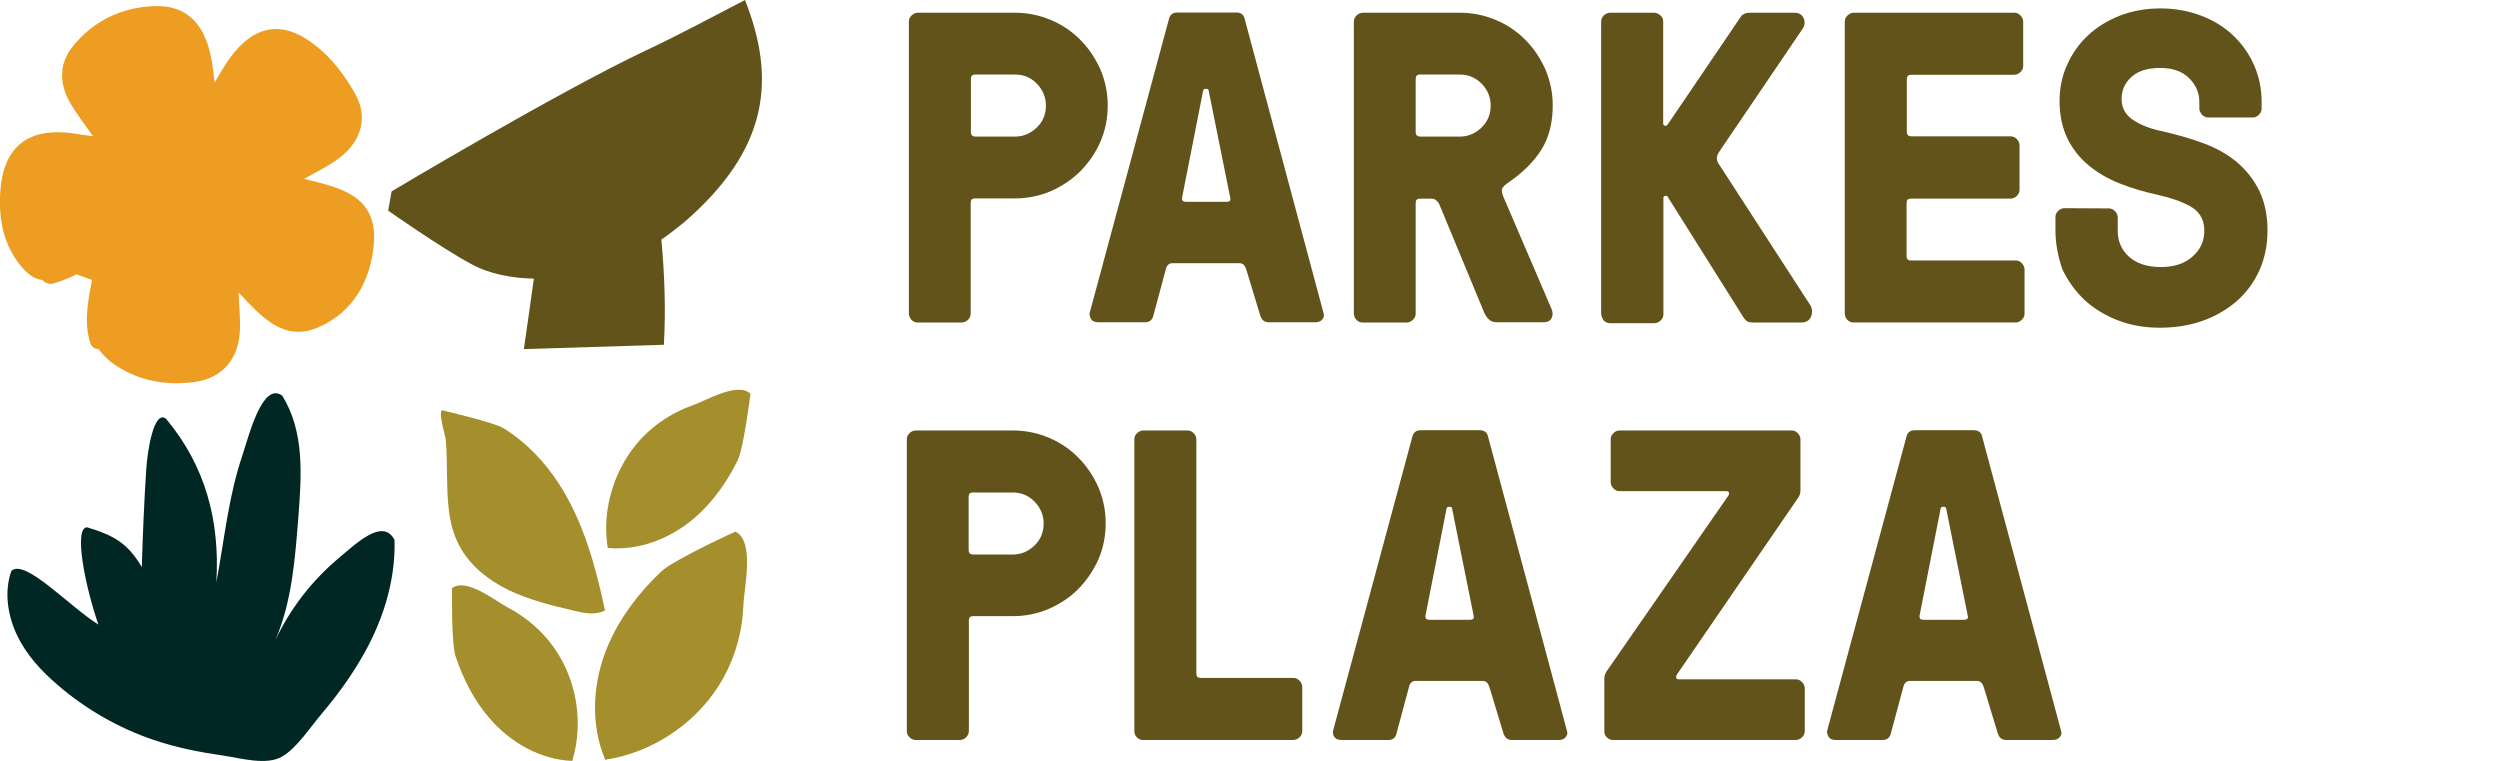 <?xml version="1.0" encoding="utf-8"?>
<!-- Generator: Adobe Illustrator 27.8.0, SVG Export Plug-In . SVG Version: 6.00 Build 0)  -->
<svg version="1.1"
	 id="Layer_1" xmlns:sodipodi="http://sodipodi.sourceforge.net/DTD/sodipodi-0.dtd" xmlns:inkscape="http://www.inkscape.org/namespaces/inkscape" xmlns:svg="http://www.w3.org/2000/svg" inkscape:version="1.2.2 (732a01da63, 2022-12-09)"
	 xmlns="http://www.w3.org/2000/svg" xmlns:xlink="http://www.w3.org/1999/xlink" x="0px" y="0px" viewBox="0 0 1100 335"
	 style="enable-background:new 0 0 1100 335;" xml:space="preserve">
<style type="text/css">
	.st0{fill:#ED9D21;}
	.st1{fill:#62531A;}
	.st2{fill:#002724;}
	.st3{fill:#A48F2C;}
	.st4{enable-background:new    ;}
</style>
<sodipodi:namedview  bordercolor="#000000" borderopacity="0.25" id="namedview96" inkscape:current-layer="Layer_1" inkscape:cx="550" inkscape:cy="167.27273" inkscape:deskcolor="#d1d1d1" inkscape:pagecheckerboard="0" inkscape:pageopacity="0.0" inkscape:showpageshadow="2" inkscape:window-height="1377" inkscape:window-maximized="1" inkscape:window-width="2560" inkscape:window-x="2552" inkscape:window-y="-8" inkscape:zoom="1.1" pagecolor="#ffffff" showgrid="false">
	</sodipodi:namedview>
<g>
	<g>
		<g>
			<path class="st0" d="M40.5,123.2c-1.8,9.2-3.6,18.2-0.9,27.4c0.6,2.1,2.2,3,3.8,3c1.5,2.1,3.4,4.1,5.6,5.8
				c10.8,8,23.4,10.4,36.5,8.7c12.8-1.7,19.9-10.7,20.1-23.8c0.1-5-0.4-9.9-0.6-15.6c9.9,10.5,19.8,22,35.1,15.3
				c15.3-6.6,23.1-20.6,24.4-36.9c1.7-21.3-15.3-24.6-30.7-28.4c5.4-3.1,10.6-5.5,15.1-8.9c9.8-7.2,13.3-17.8,7.5-28.3
				c-4.6-8.3-10.8-16.5-18.4-22.1c-14.3-10.9-26.7-8.1-37.2,6.6c-2.2,3.1-4,6.4-6.4,10.3c-0.4-3.4-0.6-5.7-1-8.1
				C90.8,10.9,82.5,2,67.6,2.7C53.4,3.3,40.9,9.2,31.8,20.7c-5.8,7.4-5.7,15.9-1.2,24.1c2.9,5.1,6.6,9.8,10.3,15.1
				c-2.8-0.3-5.3-0.6-7.8-1.1C12.7,55.7,1.4,64.1,0.1,84.7c-0.7,11.5,1.3,22.9,9,32.2c3.2,3.9,6.3,6,9.5,6.3c1.2,1.3,3,2.1,5.1,1.5
				c3.5-1.1,6.8-2.4,10-4L40.5,123.2z"/>
		</g>
		<path class="st1" d="M327.8,0c-14.9,7.7-28.9,15.3-43.6,22.2c-38.9,18.4-111.9,62-111.9,62l-1.5,8.5c0,0,23.5,16.5,36.4,23.4
			c8.2,4.5,17.9,6.3,27.7,6.5c-1.4,10.2-2.9,20.5-4.4,31c20.6-0.6,41-1.3,61.6-1.9c0.9-15.7,0.3-31-1.1-46.3
			c3.4-2.3,6.7-4.9,9.9-7.5C338.6,65.4,341.4,34.5,327.8,0z"/>
		<g>
			<path class="st2" d="M158.2,291c9.7-16.1,15.9-34.5,15.4-53.4c-5.1-10.2-17.6,2.2-24.6,8c-11.7,9.8-21.3,22.2-27.8,36
				c7.3-17.1,8.6-35.6,10.1-54.2c1.4-18.6,2.7-37.4-7.1-53.3c-8.6-6.3-14.5,16.9-17.4,25.8c-6.4,18.9-7.9,36.7-11.6,56.3
				c1.6-27-4.7-51-22.1-71.9c-5.3-4.3-8.3,13.8-8.8,23c-0.9,14-1.5,28.2-1.9,42.2c-6.3-10.6-12.3-13.9-24.1-17.5
				c-6.2,0.2-0.4,27.5,5,42.8c-12.8-7.9-32.3-29.2-38.3-23.6c-3.2,9-1.7,19.3,2.4,28.1c4.1,8.7,10.7,15.9,18.1,22.2
				c12.3,10.6,26.8,18.9,42.2,24.1c10,3.4,20.4,5.4,30.8,6.9c7.4,1.1,18.8,4.4,25.6,0.4c6.5-3.7,12.6-13.2,17.5-18.9
				C147.6,306.9,153.3,299.2,158.2,291"/>
		</g>
		<g>
			<path class="st3" d="M215.8,316.5c9.1,10.4,22.2,17.8,36,18.3c5.1-16.8,2-35.9-8.3-50.2c-5.2-7.2-12.1-13.1-19.9-17.2
				c-5.6-3-18.5-13.4-24.7-8.6c0,0-0.4,23.6,1.5,29.8C203.8,298.8,208.7,308.5,215.8,316.5"/>
		</g>
		<g>
			<path class="st3" d="M245.9,212.8c10.8,16.7,16.2,36.4,20.3,55.8c-4.1,2.2-9.1,1.2-13.7,0.1c-9.8-2.3-19.6-4.7-28.6-9
				c-9-4.4-17.3-10.9-21.9-19.8c-4.9-9.2-5.1-19.9-5.3-30.1c-0.1-5.2-0.1-10.5-0.5-15.7c-0.2-2.7-3.3-11.6-1.8-13.6
				c0,0,23.2,5.4,27.1,7.9C231.3,194.4,239.6,203.1,245.9,212.8"/>
		</g>
		<g>
			<path class="st3" d="M305.6,227.9c-10.5,9-24.4,14.5-38.2,13.2c-2.8-17.3,3.1-35.8,15.1-48.5c6.2-6.4,13.8-11.3,22.1-14.2
				c6-2.1,20.2-10.6,25.6-5.1c0,0-2.9,23.5-5.6,29.2C320,211.9,313.7,220.9,305.6,227.9"/>
		</g>
		<g>
			<path class="st3" d="M267.6,283.8c-6.8,15.9-8.1,34.5-1.3,50.5c21.7-3.3,41.6-17.1,52.1-36.2c5.3-9.7,8.3-20.7,8.7-31.8
				c0.3-7.9,5.1-28.1-3.5-32.4c0,0-26.9,12.2-32.7,17.6C281.2,260.7,272.9,271.5,267.6,283.8"/>
		</g>
	</g>
	<g class="st4">
		<path class="st1" d="M399.9,137.9V9.5c0-1.1,0.4-1.9,1.2-2.7c0.7-0.7,1.7-1.2,2.7-1.2h42.8c5.5,0,10.8,1.1,15.8,3.2
			s9.4,5.1,13,8.8c3.7,3.7,6.6,8.1,8.8,13c2.1,5,3.2,10.2,3.2,15.8c0,5.7-1.1,11.1-3.2,15.9c-2.1,4.9-5.1,9.2-8.8,13
			c-3.7,3.7-8.1,6.6-13,8.8c-5,2.1-10.2,3.2-15.8,3.2H429c-1.3,0-1.9,0.6-1.9,1.9V138c0,1.1-0.4,1.9-1.2,2.7
			c-0.7,0.7-1.7,1.2-2.7,1.2h-19.5c-1.1,0-1.9-0.4-2.7-1.2C400.3,139.8,399.9,138.9,399.9,137.9z M427.2,58.1c0,1.3,0.6,1.9,1.9,2
			h17.5c3.7,0,6.9-1.4,9.6-4s4-5.8,4-9.7c0-3.7-1.4-6.9-4-9.6s-5.8-4-9.6-4h-17.5c-1.3,0-1.9,0.6-1.9,2V58.1z"/>
		<path class="st1" d="M479.4,137.9L514.3,8.5c0.4-1.9,1.6-3,3.7-3h26c2.1,0,3.3,1,3.7,3l34.7,129.4c0.1,0.2,0.1,0.5,0.1,0.7
			c0.1,0.5-0.1,1.2-0.6,1.8c-0.6,0.9-1.7,1.4-3.3,1.4h-20.4c-1.8,0-3.1-1-3.7-3l-6.1-20.1c-0.2-0.7-0.5-1.4-1-2
			c-0.4-0.5-1.1-0.9-2-0.9h-29.5c-1.6,0-2.6,1-3,2.9l-5.4,20.1c-0.4,1.9-1.6,3-3.7,3h-20.4c-1.6,0-2.7-0.4-3.3-1.4
			c-0.4-0.6-0.6-1.3-0.6-1.8C479.3,138.4,479.3,138.2,479.4,137.9z M520.2,86.5c-0.1,0.3-0.1,0.6-0.1,0.9c0,0.9,0.5,1.4,1.7,1.4
			h17.9c1.2,0,1.7-0.4,1.7-1.4c0-0.2-0.1-0.5-0.2-0.9l-9.4-46.7c-0.1-0.5-0.4-0.7-1-0.7h-0.4c-0.5,0-0.9,0.2-1,0.7L520.2,86.5z"/>
		<path class="st1" d="M595.7,137.9V9.5c0-1.1,0.4-1.9,1.2-2.7c0.7-0.7,1.7-1.2,2.7-1.2h42.8c5.5,0,10.8,1.1,15.8,3.2
			s9.4,5.1,13,8.8c3.7,3.7,6.6,8.1,8.8,13c2.1,5,3.2,10.2,3.2,15.8c0,7.5-1.6,14-4.9,19.3c-3.3,5.4-8.4,10.4-15.3,15.1
			c-1.5,1.1-2.2,2-2.2,2.9c0,1,0.3,2.1,1,3.6l20.9,48.7c0.6,1.5,0.6,2.8,0,4c-0.6,1.2-1.8,1.8-3.7,1.8h-20.1c-1.6,0-2.8-0.3-3.6-1.1
			c-0.9-0.7-1.5-1.7-2.1-2.8l-19.9-48c-0.2-0.5-0.6-1.1-1.2-1.6c-0.5-0.5-1.3-0.9-2.2-0.9h-5.1c-1.3,0-1.9,0.6-1.9,1.9v48.7
			c0,1.1-0.4,1.9-1.2,2.7c-0.7,0.7-1.7,1.2-2.7,1.2h-19.5c-1.1,0-1.9-0.4-2.7-1.2C596,139.8,595.7,138.9,595.7,137.9z M622.9,58.1
			c0,1.3,0.6,1.9,1.9,2h17.5c3.7,0,6.9-1.4,9.6-4c2.7-2.7,4-5.8,4-9.7c0-3.7-1.4-6.9-4-9.6c-2.7-2.7-5.8-4-9.6-4h-17.5
			c-1.3,0-1.9,0.6-1.9,2V58.1z"/>
		<path class="st1" d="M704.5,137.9V9.5c0-1.1,0.4-1.9,1.2-2.7s1.7-1.2,2.8-1.2h19.3c1.1,0,1.9,0.4,2.8,1.2c0.9,0.7,1.2,1.7,1.2,2.7
			v44.7c0,0.6,0.2,1,0.7,1.1c0.5,0.1,0.9,0,1.2-0.4l32.1-47.3c0.2-0.4,0.6-0.9,1.3-1.3c0.6-0.4,1.6-0.7,3-0.7h19.7
			c1.8,0,3.1,0.9,3.8,2.4c0.7,1.6,0.5,3.2-0.4,4.6l-36.5,53.8c-0.9,1.3-1.3,2.3-1.3,3.3c0.1,1,0.4,2,1.3,3.1l39.9,61.6
			c0.5,0.9,0.7,1.7,0.7,2.6c0,0.7-0.1,1.4-0.4,2.2c-0.7,1.8-2.1,2.7-4.4,2.7h-20.9c-1.5,0-2.6-0.2-3.1-0.7c-0.6-0.5-1.1-1.1-1.4-1.6
			l-33.3-53c-0.2-0.4-0.6-0.5-1.2-0.4c-0.5,0.1-0.7,0.4-0.7,1.1v51c0,1.1-0.4,1.9-1.2,2.7c-0.7,0.7-1.7,1.2-2.8,1.2h-19.5
			c-1.1,0-1.9-0.4-2.8-1.2C704.9,139.8,704.5,138.9,704.5,137.9z"/>
		<path class="st1" d="M811.7,137.9V9.5c0-1.1,0.4-1.9,1.2-2.7c0.7-0.7,1.7-1.2,2.7-1.2h70.7c1.1,0,1.9,0.4,2.7,1.2
			c0.7,0.7,1.2,1.7,1.2,2.7v19.5c0,1.1-0.4,1.9-1.2,2.7c-0.7,0.7-1.6,1.2-2.7,1.2h-45.4c-1.3,0-1.9,0.6-1.9,2V58
			c0,1.3,0.6,1.9,1.9,2h43.8c1.1,0,1.9,0.4,2.7,1.2c0.7,0.7,1.2,1.7,1.2,2.8v19.5c0,1.1-0.4,1.9-1.2,2.7c-0.7,0.7-1.7,1.2-2.8,1.2
			h-43.8c-1.3,0-1.9,0.6-1.9,1.9v23.4c0,1.3,0.6,1.9,1.9,1.9h46.1c1.1,0,1.9,0.4,2.7,1.2c0.7,0.7,1.2,1.7,1.2,2.7v19.5
			c0,1.1-0.4,1.9-1.2,2.7c-0.7,0.7-1.7,1.2-2.7,1.2h-71.4c-1.1,0-1.9-0.4-2.7-1.2C812,139.8,811.7,138.9,811.7,137.9z"/>
		<path class="st1" d="M904.4,101.3v-5.8c0-1.1,0.4-1.9,1.2-2.7c0.7-0.7,1.7-1.2,2.7-1.2l19.6,0.1c1,0,1.9,0.4,2.7,1.2
			c0.7,0.7,1.2,1.7,1.2,2.8v5.8c0,4.6,1.6,8.4,4.9,11.4s8,4.6,14.1,4.6c5.8,0,10.4-1.5,13.9-4.6c3.5-3.1,5.2-6.8,5.2-11.4
			c0-4.1-1.5-7.4-4.6-9.7c-3.1-2.2-8.3-4.3-15.6-6c-6.1-1.3-11.8-3-17.1-5.1c-5.3-2.1-10-4.9-13.8-8.1c-3.8-3.2-6.9-7.1-9.2-11.8
			c-2.2-4.7-3.4-10.1-3.4-16.3c0-5.6,1.1-11.1,3.3-15.9c2.2-5,5.3-9.4,9.2-13c3.9-3.7,8.7-6.6,14-8.7c5.4-2.1,11.4-3.2,17.9-3.2
			c6.4,0,12.3,1.1,17.9,3.2c5.5,2.1,10.2,5,14.1,8.7c3.9,3.7,7,8.1,9.2,13.1s3.3,10.3,3.3,16.1v3c0,1.1-0.4,1.9-1.2,2.7
			s-1.7,1.2-2.7,1.2h-19.6c-1,0-1.9-0.4-2.7-1.2c-0.7-0.9-1.2-1.7-1.2-2.8v-3c0-3.9-1.5-7.3-4.5-10.3c-3-3-7.2-4.5-12.8-4.5
			c-5.4,0-9.6,1.3-12.5,3.9c-2.9,2.6-4.4,5.8-4.4,9.8c0,3.7,1.6,6.8,4.8,9s7.3,3.9,12.4,5c6.7,1.5,13,3.3,18.7,5.4
			c5.7,2.1,10.7,4.9,14.9,8.4c4.1,3.5,7.4,7.7,9.8,12.6c2.4,5,3.6,10.8,3.6,17.5c0,6.4-1.2,12.1-3.5,17.3c-2.3,5.2-5.6,9.7-9.8,13.5
			c-4.3,3.7-9.2,6.7-15.1,8.8c-5.8,2.1-12.2,3.1-19,3.1c-6.7,0-12.9-1.1-18.6-3.3c-5.6-2.2-10.5-5.2-14.6-9c-4-3.8-7.3-8.4-9.7-13.5
			C905.5,112.8,904.4,107.2,904.4,101.3z"/>
	</g>
	<g>
		<g class="st4">
			<path class="st1" d="M399,321.7V193.3c0-1.1,0.4-1.9,1.2-2.7c0.7-0.7,1.7-1.2,2.7-1.2h42.8c5.5,0,10.8,1.1,15.8,3.2
				c5,2.1,9.4,5.1,13,8.8c3.7,3.7,6.6,8.1,8.8,13c2.1,5,3.2,10.2,3.2,15.8c0,5.7-1.1,11.1-3.2,15.9s-5.1,9.2-8.8,13s-8.1,6.6-13,8.8
				c-5,2.1-10.2,3.2-15.8,3.2h-17.5c-1.3,0-1.9,0.6-1.9,1.9v48.7c0,1.1-0.4,1.9-1.2,2.7c-0.7,0.7-1.7,1.2-2.7,1.2h-19.5
				c-1.1,0-1.9-0.4-2.7-1.2C399.4,323.7,399,322.8,399,321.7z M426.2,242c0,1.3,0.6,1.9,1.9,2h17.5c3.7,0,6.9-1.4,9.6-4s4-5.8,4-9.7
				c0-3.7-1.4-6.9-4-9.6c-2.7-2.7-5.8-4-9.6-4h-17.5c-1.3,0-1.9,0.6-1.9,2V242z"/>
		</g>
		<g class="st4">
			<path class="st1" d="M499.1,321.7V193.3c0-1.1,0.4-1.9,1.2-2.7c0.7-0.7,1.7-1.2,2.7-1.2h19.5c1.1,0,1.9,0.4,2.7,1.2
				c0.7,0.7,1.2,1.7,1.2,2.7v103.1c0,1.3,0.6,1.9,1.9,1.9h40.8c1.1,0,1.9,0.4,2.7,1.2c0.7,0.7,1.2,1.7,1.2,2.7v19.5
				c0,1.1-0.4,1.9-1.2,2.7c-0.7,0.7-1.7,1.2-2.8,1.2h-66.1c-1.1,0-1.9-0.4-2.7-1.2C499.5,323.7,499.1,322.8,499.1,321.7z"/>
		</g>
		<g class="st4">
			<path class="st1" d="M586.5,321.7l34.9-129.4c0.4-1.9,1.6-3,3.7-3h26c2.1,0,3.3,1,3.7,3l34.7,129.4c0.1,0.2,0.1,0.5,0.1,0.7
				c0.1,0.5-0.1,1.2-0.6,1.8c-0.6,0.9-1.7,1.4-3.3,1.4h-20.5c-1.8,0-3.1-1-3.7-3l-6.1-20.1c-0.2-0.7-0.5-1.4-1-2
				c-0.4-0.5-1.1-0.9-2-0.9h-29.5c-1.6,0-2.6,1-3,2.9l-5.4,20.1c-0.4,1.9-1.6,3-3.7,3h-20.4c-1.6,0-2.7-0.4-3.3-1.4
				c-0.4-0.6-0.6-1.3-0.6-1.8C586.3,322.3,586.5,322.1,586.5,321.7z M627.3,270.4c-0.1,0.3-0.1,0.6-0.1,0.9c0,0.9,0.5,1.4,1.7,1.4
				h17.9c1.2,0,1.7-0.4,1.7-1.4c0-0.2-0.1-0.5-0.2-0.9l-9.4-46.7c-0.1-0.5-0.4-0.7-1-0.7h-0.4c-0.5,0-0.9,0.2-1,0.7L627.3,270.4z"/>
		</g>
		<g class="st4">
			<path class="st1" d="M705.9,321.7v-23.2c0-1.1,0.3-2,1-3.1l53.7-77.5c0.2-0.5,0.3-1,0.1-1.3c-0.2-0.3-0.6-0.5-1.3-0.5h-46.8
				c-1.1,0-1.9-0.4-2.7-1.2c-0.7-0.7-1.2-1.7-1.2-2.7v-18.9c0-1.1,0.4-1.9,1.2-2.7s1.7-1.2,2.7-1.2h75.7c1.1,0,1.9,0.4,2.7,1.2
				c0.7,0.7,1.2,1.7,1.2,2.7v22.6c0,1.1-0.3,2-1,3.1l-53.5,78c-0.2,0.5-0.3,1-0.1,1.4c0.2,0.4,0.6,0.5,1.3,0.5h51.3
				c1.1,0,1.9,0.4,2.7,1.2c0.7,0.7,1.2,1.7,1.2,2.7v18.9c0,1.1-0.4,1.9-1.2,2.7c-0.7,0.7-1.7,1.2-2.8,1.2h-80.4
				c-1.1,0-1.9-0.4-2.7-1.2C706.2,323.7,705.9,322.8,705.9,321.7z"/>
		</g>
		<g class="st4">
			<path class="st1" d="M803.9,321.7l34.9-129.4c0.4-1.9,1.6-3,3.7-3h26c2.1,0,3.3,1,3.7,3l34.7,129.4c0.1,0.2,0.1,0.5,0.1,0.7
				c0.1,0.5-0.1,1.2-0.6,1.8c-0.6,0.9-1.7,1.4-3.3,1.4h-20.4c-1.8,0-3.1-1-3.7-3l-6.1-20.1c-0.2-0.7-0.5-1.4-1-2
				c-0.4-0.5-1.1-0.9-2-0.9h-29.5c-1.6,0-2.6,1-3,2.9l-5.4,20.1c-0.4,1.9-1.6,3-3.7,3h-20.4c-1.6,0-2.7-0.4-3.3-1.4
				c-0.4-0.6-0.6-1.3-0.6-1.8C803.8,322.3,803.9,322.1,803.9,321.7z M844.7,270.4c-0.1,0.3-0.1,0.6-0.1,0.9c0,0.9,0.5,1.4,1.7,1.4
				h17.9c1.2,0,1.7-0.4,1.7-1.4c0-0.2-0.1-0.5-0.2-0.9l-9.4-46.7c-0.1-0.5-0.4-0.7-1-0.7h-0.4c-0.5,0-0.9,0.2-1,0.7L844.7,270.4z"/>
		</g>
	</g>
</g>
</svg>
